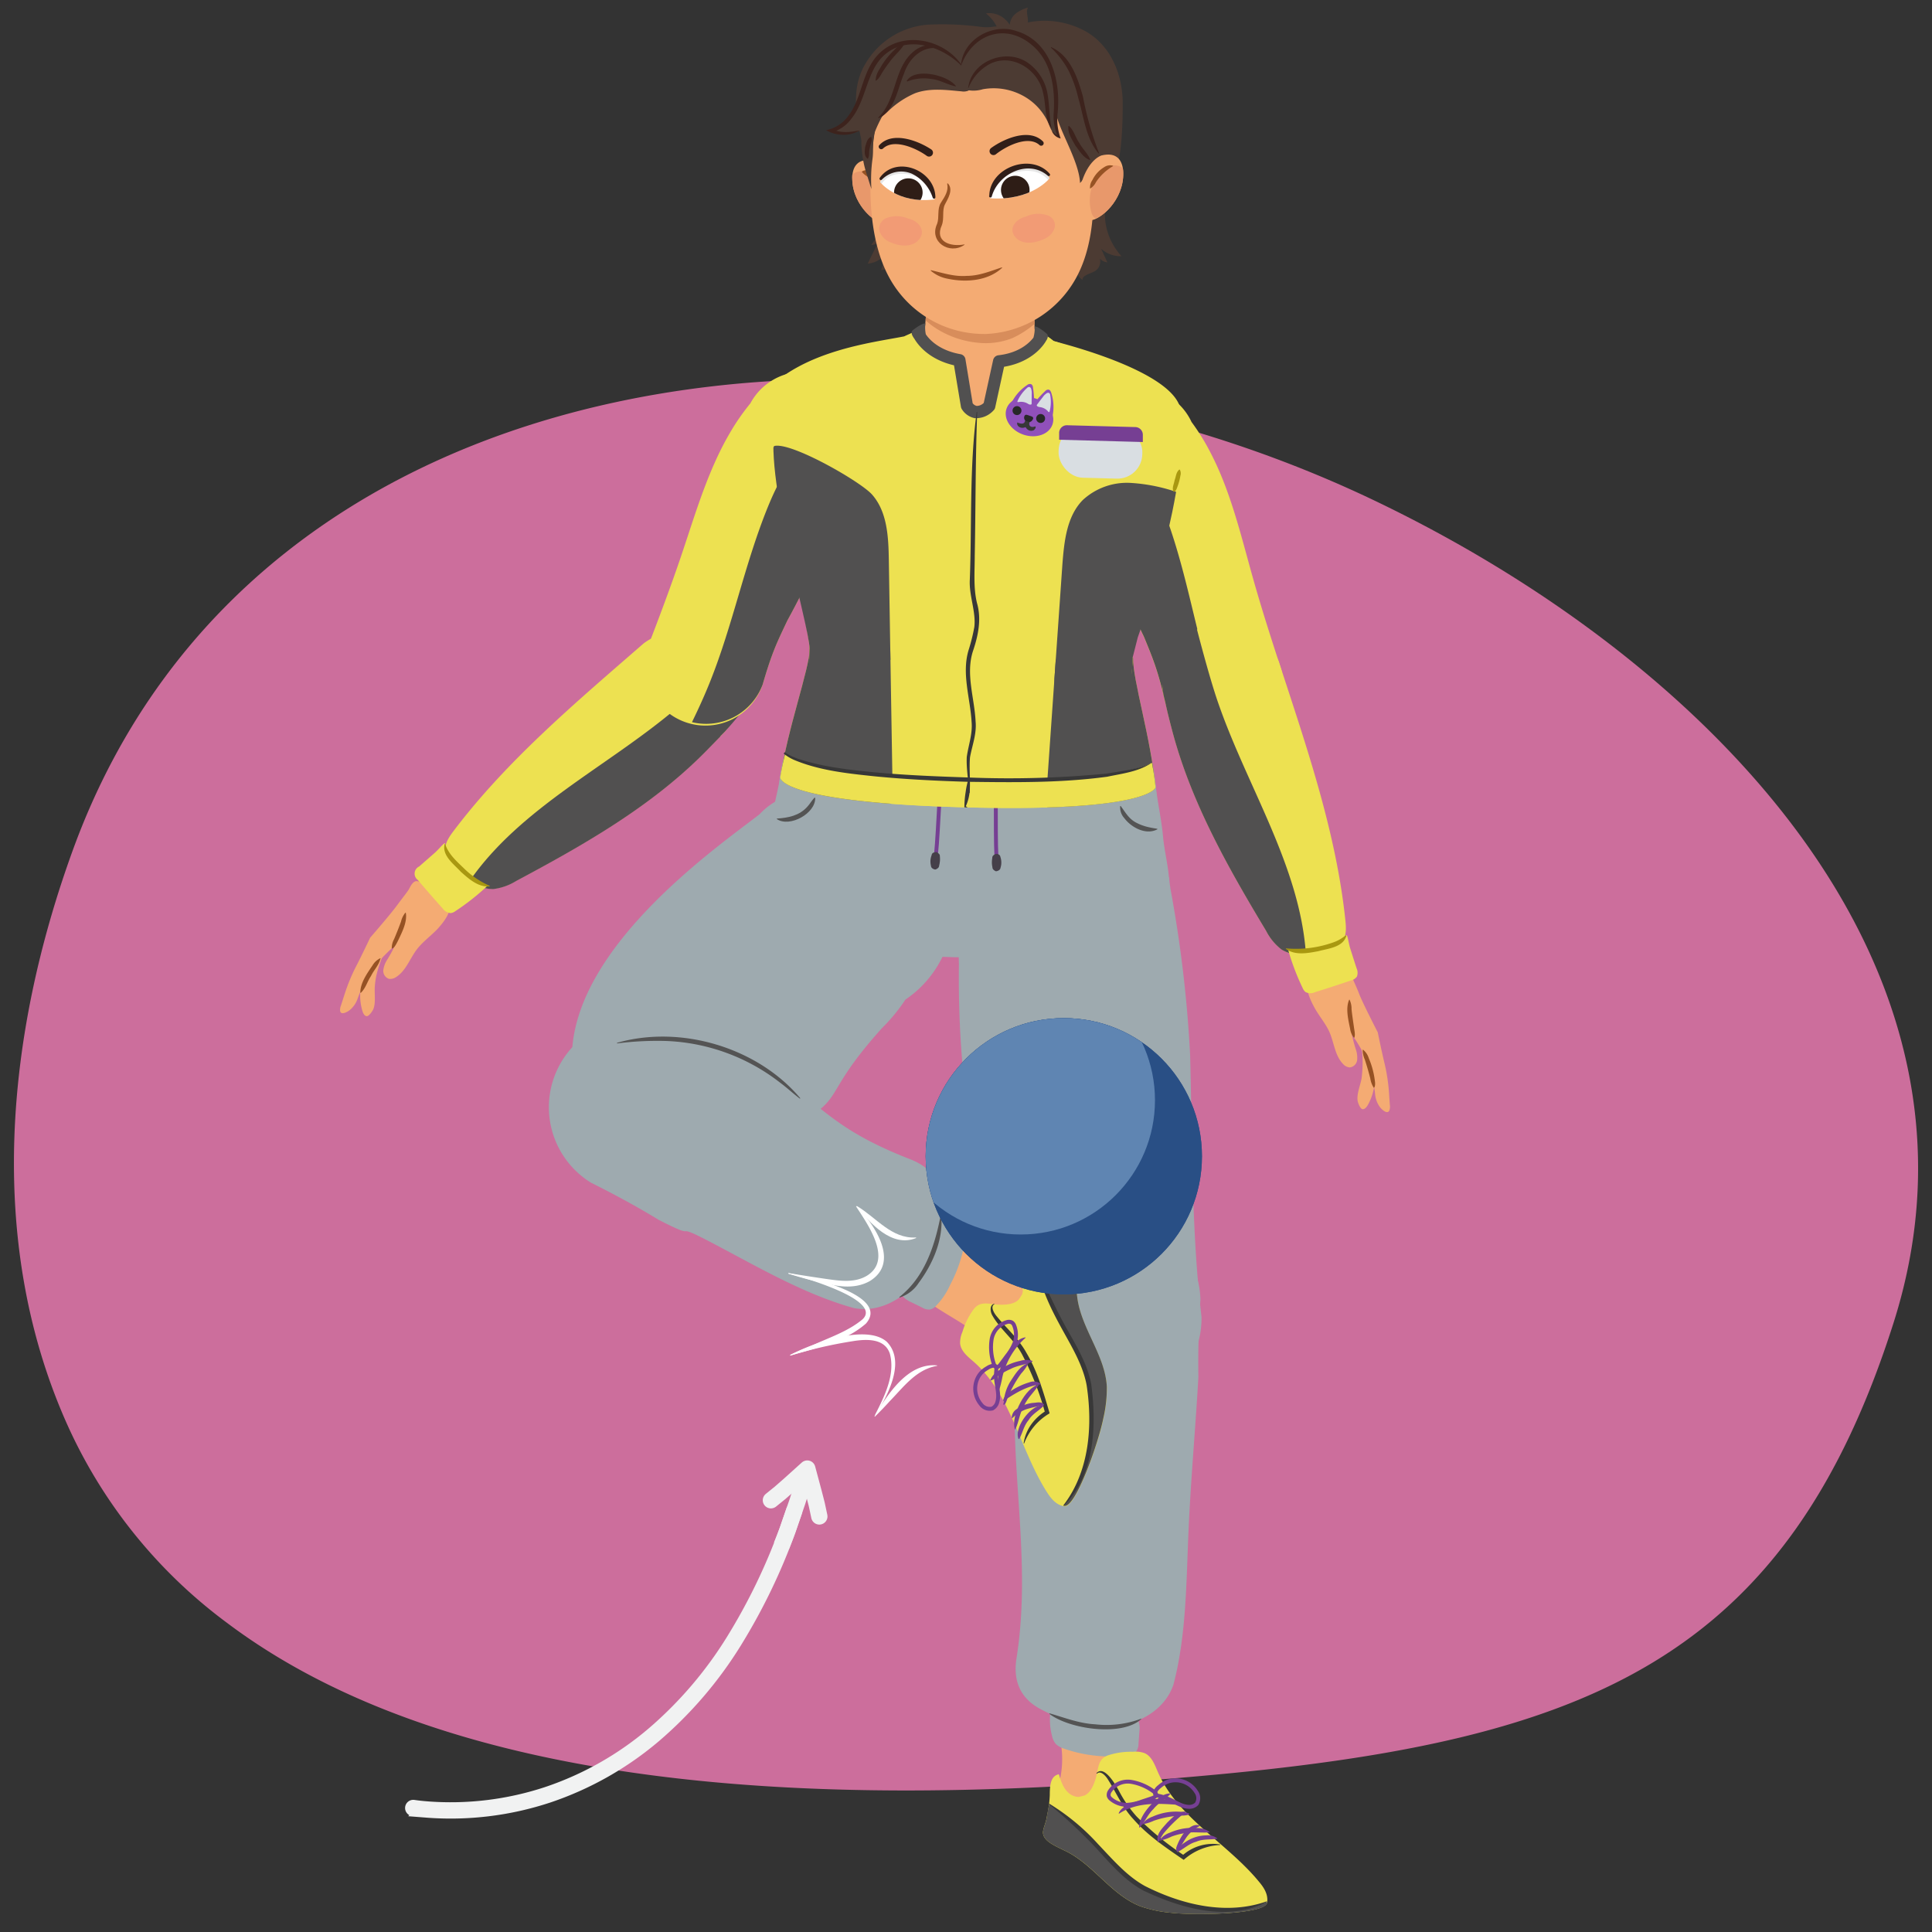 <svg xmlns="http://www.w3.org/2000/svg" xmlns:xlink="http://www.w3.org/1999/xlink" width="380" height="380" viewBox="0 0 380 380"><rect x="0" y="0" width="380" height="380" fill="#333333" stroke="none"/><defs><clipPath id="a"><path d="M222.77,129.36a31.76,31.76,0,0,0-63.5-1.7h0c-.09,4-4.39,15.72-5.77,25.26,0,0-.51,4.89,36.06,5.87s37.71-3.9,37.71-3.9c-.87-9.6-4.49-21.18-4.41-25.52Z" fill="none"/></clipPath><clipPath id="b"><path d="M231.51,79.55C229,73.34,213.34,68.72,207.23,67c-3.07-2.62-8.37-4.44-14.44-4.6s-11.45,1.37-14.65,3.82c-6.2,1.35-21.94,10-25.1,15.91-4,7.44,6.24,41.19,6.19,45.43v.05h0c-.13,5.06-.48,14.27,1.52,18.58,5.74,8.71,14-13.7,14-13.7.24-9,7.12-4.4,16.14-4.15s16.71-8.46,16.47.56v0l.06,7.71s5.75,17.58,11.75,11c2.43-4.34,3.47-13,3.61-18.3h0s1-3.9,1-3.92C225.49,120.66,235.5,89.22,231.51,79.55Z" fill="none"/></clipPath><clipPath id="c"><path d="M194.76,39a6.19,6.19,0,0,1,5-6.17c5.26-1.18,6.68,2.24,6.68,2.24S202.94,39.55,194.76,39Z" fill="none"/></clipPath><clipPath id="d"><path d="M183.82,39.22s0-5-4.81-5.93-5.91,2.53-5.91,2.53S176.49,40.16,183.82,39.22Z" fill="none"/></clipPath><clipPath id="e"><circle cx="209.24" cy="227.42" r="27.17" fill="#294f85"/></clipPath></defs><path d="M44.71,319.24C94.13,356.39,177.34,354.78,239,349.06c73.23-6.8,112.38-22.76,133.42-88.82C394.89,189.68,335.54,129.53,270,98.29,178.11,54.52,50.47,67.86,14.35,167.14c-13.23,36.37-16.95,76.76-1.59,112A99.07,99.07,0,0,0,44.71,319.24Z" fill="#cc6e9c"/><path d="M67.05,197.8a2.16,2.16,0,0,0-.15,1.06c.16.84,1.37.26,2-.28a5.05,5.05,0,0,0,1.44-2.16,23.14,23.14,0,0,1,5.78-9c2-2,4.24-3.54,6.09-5.63a7.87,7.87,0,0,0,2.34-5.25,3.68,3.68,0,0,0-1.06-2.44c-.46-.46-1.37-1.06-2-.66s-.9,1.29-1.28,1.8c-.73,1-1.46,1.93-2.18,2.91-1.38,1.87-5.23,6.29-5.23,6.29s-1.72,3.64-2.87,5.84a35.88,35.88,0,0,0-2.1,5.11C67.56,196.21,67.31,197,67.05,197.8Z" fill="#f4ab73"/><path d="M82,186.72c-1.39,1.82-2.15,4.22-4.07,5.44a2,2,0,0,1-1.46.36,1.65,1.65,0,0,1-1.07-1.76,5,5,0,0,1,.8-2.06,32.67,32.67,0,0,0,2.63-5.34,40,40,0,0,1,1.83-5.16c1.4-2.68,4.7-4.57,7.15-1.92,1.86,2-.21,4.71-1.64,6.31C84.87,184,83.2,185.16,82,186.72Z" fill="#f4ab73"/><path d="M79.82,179.56c.31,1.82-.79,3.89-1.55,5.49-.22.41-.7,1.48-1.22,1.54a3.76,3.76,0,0,1,.47-1.89c.42-1,1-2.43,1.36-3.45a4.25,4.25,0,0,1,.83-1.71.07.07,0,0,1,.11,0Z" fill="#965224"/><path d="M71.29,198.87c.14.45.38.93.8,1s1-.78,1.25-1.2c.63-1.16.28-3.28.38-4.61.19-2.65.88-4.14,1.73-6.66.19-.56.29-1.38-.21-1.53-.75-.21-1.76,1.09-2.19,1.66a5.33,5.33,0,0,0-1,1.83,28.53,28.53,0,0,0-1.2,6A10.39,10.39,0,0,0,71.29,198.87Z" fill="#f4ab73"/><path d="M74.82,188.56c-.32,1.34-1.28,2.21-1.85,3.41-.75,1.1-1,2.34-2,3.31,0,0-.1,0-.1-.05,0-1.94,1.37-3.82,2.42-5.38a3.52,3.52,0,0,1,1.47-1.36.06.06,0,0,1,.09.07Z" fill="#965224"/><path d="M141.64,144.84l.13-.12.84-.85a11.86,11.86,0,0,0-16-17.33c-13.32,11.6-26.91,23-37.47,37-.88,1.18-1.79,2.56-1.53,4a5.6,5.6,0,0,0,1.6,2.59c2.12,2.31,4.66,4.81,7.79,4.69a11,11,0,0,0,4.52-1.59c12.8-6.83,25.6-14.08,36-24.2,1.42-1.38,2.79-2.82,4.18-4.24Z" fill="#ede151"/><path d="M141.64,144.84l.13-.12.84-.85c3.61-4.05,9-10.22,6-14.69-3.46,3.5-12,7.11-15.73,10.28-13.49,11.38-30.46,19.38-40.47,33.75A7.25,7.25,0,0,0,97,174.87a11,11,0,0,0,4.52-1.59c12.8-6.83,25.6-14.08,36-24.2,1.42-1.38,2.79-2.82,4.18-4.24Z" fill="#515050"/><path d="M82.44,170.43a1.55,1.55,0,0,0-.25,2.66c1.59,1.87,3.21,3.73,4.85,5.56a2.15,2.15,0,0,0,1.61.95,2.12,2.12,0,0,0,.95-.41,46.9,46.9,0,0,0,6.27-4.95,17.63,17.63,0,0,1-5.21-3.44c-1.5-1.57-3.23-3.74-3.11-4.71.09-.81-1,.74-2.08,1.69Z" fill="#ede151"/><path d="M87.55,166c.67,2,2.2,3.35,3.7,4.79a16.66,16.66,0,0,0,5.07,3.44l0,.11c-2.26.22-4.13-1.5-5.69-2.88-1.34-1.48-3.75-3.17-3.17-5.46Z" fill="#a99810"/><path d="M158.28,73.11a11.82,11.82,0,0,0-10.69,6.22A45.31,45.31,0,0,0,144.25,84a58.16,58.16,0,0,0-3.44,6.48c-2.8,6.14-4.72,12.63-6.88,19-2,5.89-4.19,11.72-6.43,17.54A11.87,11.87,0,0,0,150,134.65h0c.65-2.22,1.33-4.43,2.17-6.59s1.75-4,2.69-6a176.57,176.57,0,0,0,8.07-16.75q2.13-5.11,4-10.37c.32-.93.78-2.3,1.19-3.78a11.79,11.79,0,0,0-9.77-18Z" fill="#ede151"/><path d="M169.82,84.57c-4-.78-8.28.79-11.36,3.49-3.54,3.11-5.73,7.46-7.5,11.82-4.5,11.12-6.82,23-11.28,34.16-1.08,2.71-2.3,5.39-3.58,8A11.86,11.86,0,0,0,150,134.65h0c.65-2.22,1.33-4.43,2.17-6.59s1.75-4,2.69-6a176.57,176.57,0,0,0,8.07-16.75q2.13-5.11,4-10.37c.32-.93.78-2.3,1.19-3.78a11.71,11.71,0,0,0,1.77-5.92Z" fill="#515050"/><path d="M177.84,66.16a20.21,20.21,0,0,1,1.87-.79c5.46,3.46,9.14,6.22,9.19,20.71,0,12,1.2,22.35-2.33,21.61-18.77-10.93-44.07-16.26-36.68-30C157.51,68.93,171.62,67.4,177.84,66.16Z" fill="#ede151"/><path d="M207.22,67.09a12.13,12.13,0,0,0-1.43-1c-5.64,3.16-9.45,5.72-10.28,20.19-.68,12-2.4,22.25,1.16,21.7,19.33-9.91,41.71-14.71,35.06-28.8C228.64,73.2,213.37,68.66,207.22,67.09Z" fill="#ede151"/><path d="M222.47,176a34.9,34.9,0,0,0,5-17.19c.54-19.88-15.69-36.45-36.23-37s-37.63,15.12-38.16,35a35,35,0,0,0,4.11,17.43Z" fill="#9eaaaf"/><path d="M228.76,164.59c-.28-3.07-.92-6-1.33-9.07s-.88-5.48-1.44-8.15a33.88,33.88,0,0,0-7.38-2.83,63.81,63.81,0,0,0-28,.5,63.88,63.88,0,0,0-27.88-2,33.56,33.56,0,0,0-7.52,2.43c-.7,2.64-1.33,5.12-1.88,8.06s-1.37,5.94-1.82,9c-.73,5-3,10.6-.83,15.11s8.51,7.08,13.2,8.55,9.69,1.63,14.61,1.79l9.47.3.93,0h.56l.56,0H191l9.47.21c4.92.1,9.91.2,14.68-1s11.26-4.28,13.66-8.58S229.23,169.6,228.76,164.59Z" fill="#9eaaaf"/><path d="M236.32,259c-2-17.08-1.78-34.32-2.24-51.54a247.65,247.65,0,0,0-3.9-32.81v0c0-.13,0-.26-.05-.39-.08-.58-.14-1.15-.19-1.71h-.15a21.08,21.08,0,1,0-40.86,10.4,35.7,35.7,0,0,0-.32,6.65c-.29,21.33,2.64,43,10.5,63.13a46,46,0,0,1,3,11.37A17.44,17.44,0,0,0,236.32,259Z" fill="#9eaaaf"/><path d="M208.44,350.18c-.47,2-1.3,4.14-.69,6.14a5.78,5.78,0,0,0,3.16,3.4,12.26,12.26,0,0,0,4.65,1,12,12,0,0,0,4.92-.62,5.75,5.75,0,0,0,3.45-3.39c.33-1.05-1.05-2.6-1.13-3.69-.29-3.85,0-6.27-.53-10.72-.45-3.83-6.67-5.83-10.5-5.31-1.62.22-3.73,1.35-3.63,3.23a27.36,27.36,0,0,0,.52,2.7,18,18,0,0,1,.25,3.43A18.43,18.43,0,0,1,208.44,350.18Z" fill="#f4ab73"/><path d="M206.92,341.43a3.66,3.66,0,0,0,.72,1.56,3.79,3.79,0,0,0,1.48.89,27.39,27.39,0,0,0,8.14,1.57,14.24,14.24,0,0,0,5.13-.35,2.17,2.17,0,0,0,1.12-.66,2.62,2.62,0,0,0,.42-1.49l.18-2.44a4.68,4.68,0,0,0-.09-1.71,3.94,3.94,0,0,0-.89-1.39c-3.17-3.46-8.16-4.59-12.85-4.77a3.65,3.65,0,0,0-1.61.2c-1.1.5-1.81,2.21-2,3.34A12.58,12.58,0,0,0,206.92,341.43Z" fill="#9eaaaf"/><path d="M233.77,301.05c.45-10.21,1.38-20.27,1.94-30.22-.09-5.1.07-10.18.4-15.24a17.44,17.44,0,0,0-34.77-1.4,35.12,35.12,0,0,1-1.07,10.57c-2.64,21.3,3,40.38-.35,61.5-.72,4.69,1.07,7.81,4.38,9.7a29.61,29.61,0,0,0,10.9,3.57c6.17.86,13.5-2,15.6-8.18C233.35,321.64,233.32,311.27,233.77,301.05Z" fill="#9eaaaf"/><path d="M224.51,338.09c-3.84,3.56-14.23,2-18.12-1l.05-.1c3,.87,5.84,2,9,2.16a19.31,19.31,0,0,0,9-1.1l.06.09Z" fill="#545454"/><path d="M183.26,191.67A21.07,21.07,0,0,0,179,162.16c-8.7-6.51-22.37-9.81-29.61-2-8,6.21-36.21,25.69-36.89,47.11-6.33,6.53-1.15,13.89,5,20.75a17.45,17.45,0,0,0,22.11,3.15,46.06,46.06,0,0,1,9.9-6.35c19.44-9.48,9.7-6.71,23.95-22.59a34.64,34.64,0,0,0,4.63-5.63A21,21,0,0,0,183.26,191.67Z" fill="#9eaaaf"/><path d="M195.76,145.2c.19,3.09,0,19.72.21,22.8" fill="none" stroke="#763f93" stroke-linecap="round" stroke-linejoin="round" stroke-width="0.77"/><path d="M196,167.92c.8.18.71.51.82.8a3.43,3.43,0,0,1,.13.9,3.12,3.12,0,0,1-.12.91c-.08.29-.05.61-.78.82l-.23,0c-.67-.36-.59-.6-.64-.88a4.36,4.36,0,0,1-.09-.8,5.59,5.59,0,0,1,.06-.8c.06-.27-.09-.51.63-.89l.22,0Z" fill="#453f49"/><path d="M185.56,144.93c-.36,3.07-1.07,19.69-1.43,22.75" fill="none" stroke="#763f93" stroke-linecap="round" stroke-linejoin="round" stroke-width="0.77"/><path d="M184.29,167.64c.7.42.54.65.58.93a4.3,4.3,0,0,1,0,.8,5.42,5.42,0,0,1-.13.79c-.06.27,0,.52-.69.85h-.23c-.72-.25-.68-.56-.74-.86a3.5,3.5,0,0,1-.07-.91,3.42,3.42,0,0,1,.18-.9c.12-.28,0-.61.86-.75l.22,0Z" fill="#453f49"/><path d="M220.41,158.51c.94,1.25,1.57,2.49,3,3.26s2.69,1,4.22,1.24l0,.11c-2.26,1.2-5.16-.38-6.54-2.26a3.09,3.09,0,0,1-.76-2.32l.11,0Z" fill="#545454"/><path d="M160.34,156.93c.1,3.06-5,5.87-7.54,4.18l0-.11c2.26-.14,4.44-.58,6-2.34.51-.54.81-1.16,1.4-1.77l.11,0Z" fill="#545454"/><path d="M273.37,217.36a2.13,2.13,0,0,1-.11,1.07c-.36.78-1.4-.08-1.9-.75a5,5,0,0,1-.89-2.45A23,23,0,0,0,267,205.14c-1.45-2.37-3.27-4.45-4.57-6.92a7.94,7.94,0,0,1-1-5.66,3.66,3.66,0,0,1,1.62-2.11c.55-.34,1.58-.71,2.13-.16s.56,1.46.81,2.05c.48,1.11,1,2.23,1.42,3.35.89,2.15,3.58,7.36,3.58,7.36s.8,3.94,1.39,6.35a36.49,36.49,0,0,1,.82,5.47C273.25,215.69,273.31,216.52,273.37,217.36Z" fill="#f4ab73"/><path d="M261.49,203c.91,2.09,1.07,4.6,2.65,6.25a2,2,0,0,0,1.33.7,1.65,1.65,0,0,0,1.46-1.45,4.9,4.9,0,0,0-.29-2.2,33.21,33.21,0,0,1-1.27-5.82,41.08,41.08,0,0,0-.54-5.44c-.72-2.94-3.48-5.56-6.5-3.57-2.28,1.51-.92,4.62.1,6.51C259.35,199.75,260.7,201.23,261.49,203Z" fill="#f4ab73"/><path d="M265.43,196.61a4.06,4.06,0,0,1,.4,1.86c.1,1.07.34,2.6.49,3.68.05.45.34,1.59,0,2a3.64,3.64,0,0,1-.77-1.8c-.35-1.75-.93-4-.19-5.7,0-.05.09-.05.11,0Z" fill="#965224"/><path d="M269,217.4c-.24.39-.58.8-1,.76s-.81-1-.93-1.46c-.34-1.28.5-3.25.73-4.57a23.69,23.69,0,0,0-.09-6.88c-.05-.59.05-1.41.57-1.43.78,0,1.44,1.48,1.72,2.13a5.3,5.3,0,0,1,.49,2,28.36,28.36,0,0,1-.27,6.11A10.46,10.46,0,0,1,269,217.4Z" fill="#f4ab73"/><path d="M268.13,206.49a3.45,3.45,0,0,1,1.1,1.67,15.83,15.83,0,0,1,1.1,3.81c.07.5.32,1.65-.11,2a4.56,4.56,0,0,1-.7-1.87c-.32-1.24-.68-2.47-1.07-3.68a4.67,4.67,0,0,1-.42-1.93.06.06,0,0,1,.1,0Z" fill="#965224"/><path d="M224,76.19A11.8,11.8,0,0,1,234.36,83a43.69,43.69,0,0,1,3.1,4.84,58.25,58.25,0,0,1,3.11,6.65c2.49,6.27,4.07,12.86,5.91,19.35,1.69,6,3.6,11.92,5.53,17.85a11.86,11.86,0,0,1-22.82,6.43h0c-.54-2.25-1.1-4.5-1.83-6.7s-1.54-4.13-2.38-6.17a174.86,174.86,0,0,1-7.22-17.13q-1.87-5.22-3.42-10.55c-.27-1-.66-2.34-1-3.84A11.81,11.81,0,0,1,224,76.19Z" fill="#ede151"/><path d="M211.9,87.05c4-.58,8.22,1.22,11.16,4.07,3.38,3.28,5.35,7.73,6.89,12.18,3.94,11.33,5.66,23.33,9.55,34.68.94,2.77,2,5.5,3.17,8.22a11.86,11.86,0,0,1-13.48-8.13h0c-.54-2.25-1.1-4.5-1.83-6.7s-1.54-4.13-2.38-6.17a174.86,174.86,0,0,1-7.22-17.13q-1.87-5.22-3.42-10.55c-.27-1-.66-2.34-1-3.84a11.74,11.74,0,0,1-1.46-6Q211.87,87.37,211.9,87.05Z" fill="#515050"/><path d="M229.19,138.07s0-.11-.05-.16c-.09-.39-.19-.78-.28-1.17a11.86,11.86,0,0,1,22.66-6.62c5.47,16.8,11.29,33.52,13.11,51,.15,1.46.22,3.11-.75,4.22a5.56,5.56,0,0,1-2.71,1.4c-3,.89-6.46,1.73-9.08,0a10.78,10.78,0,0,1-3.06-3.69c-7.48-12.43-14.73-25.23-18.44-39.25-.51-1.92-1-3.85-1.41-5.78Z" fill="#ede151"/><path d="M229.19,138.07s0-.11-.05-.16c-.09-.39-.19-.78-.28-1.17-1-5.33.64-14.71,5.55-17,1.16,4.78,3.49,13.57,5.09,18.22,5.72,16.69,16.17,32.28,17.36,49.75a7.21,7.21,0,0,1-4.77-.93,10.78,10.78,0,0,1-3.06-3.69c-7.48-12.43-14.73-25.23-18.44-39.25-.51-1.92-1-3.85-1.41-5.78Z" fill="#515050"/><path d="M266.82,190.45a2.09,2.09,0,0,1,.06,1.64,2.06,2.06,0,0,1-1.21.77q-3.5,1.19-7,2.28a2.16,2.16,0,0,1-1.86,0,2.05,2.05,0,0,1-.61-.84,46.45,46.45,0,0,1-2.83-7.47,17.5,17.5,0,0,0,6.23-.28c2.1-.57,4.69-1.54,5.09-2.44.34-.74.47,1.15.91,2.53S266.41,189.18,266.82,190.45Z" fill="#ede151"/><path d="M264.81,184.09c-.69,2.26-3.61,2.47-5.52,3-2.05.38-4.54.89-6.37-.46l0-.1a21.82,21.82,0,0,0,9.14-1.11,7.89,7.89,0,0,0,2.61-1.44l.1.06Z" fill="#a99810"/><path d="M222.77,129.36a31.76,31.76,0,0,0-63.5-1.7h0c-.09,4-4.39,15.72-5.77,25.26,0,0-.51,4.89,36.06,5.87s37.71-3.9,37.71-3.9c-.87-9.6-4.49-21.18-4.41-25.52Z" fill="#ede151"/><g clip-path="url(#a)"><path d="M175.53,153.31q-.36-21.6-.71-43.19c-.07-4.52-.3-9.45-3.29-12.84a12.81,12.81,0,0,0-9.18-3.88A34.41,34.41,0,0,0,152.26,95L148,96.55c-3.8,5.21-3.84,8.53-3.19,15s2.49,12.65,3.31,19.05c1.24,9.61.14,19.48,2.17,28.94a8.42,8.42,0,0,0,1.76,4.06c1.48,1.57,3.83,1.89,6,1.93a38.46,38.46,0,0,0,11.1-1.39,9.84,9.84,0,0,0,4-1.93C175.46,160,175.58,156.47,175.53,153.31Z" fill="#515050"/><path d="M236.35,99.11l-4-2a34.12,34.12,0,0,0-10-2.13,12.81,12.81,0,0,0-9.39,3.38c-3.16,3.23-3.65,8.14-4,12.65l-3,43.08c-.22,3.16-.29,6.73,1.93,9a9.73,9.73,0,0,0,3.93,2.14,38.26,38.26,0,0,0,11,2c2.15.07,4.52-.12,6.08-1.61a8.26,8.26,0,0,0,2-4c2.54-9.35,2-19.26,3.72-28.79,1.16-6.34,3.34-12.47,4.33-18.85S239.87,104.52,236.35,99.11Z" fill="#515050"/></g><path d="M189.57,158.78c36.56,1,37.71-3.89,37.71-3.89a45.91,45.91,0,0,0-.73-4.89c-2.22,1.34-10,3.78-36.83,3.06-25.94-.69-33.22-3.36-35.26-4.85a47.16,47.16,0,0,0-1,4.7S153,157.8,189.57,158.78Z" fill="#ede151"/><path d="M190.26,158.8a5.61,5.61,0,0,1-.58,0,19.27,19.27,0,0,1,.25-3,16.39,16.39,0,0,1,.61-2.77,8.84,8.84,0,0,1-.62,5.64l-.09-.15a4.5,4.5,0,0,1,.43.23Z" fill="#383838"/><path d="M226.58,149.94l0,.05,0,0c-2.59,1.8-5.78,2.14-8.79,2.78-9.11,1.24-18.32,1.12-27.48,1-6.11-.19-12.21-.48-18.3-1.08-5.3-.56-10.77-1.12-15.74-3.19a8.53,8.53,0,0,1-2.14-1.29l.1-.13,0,0,.11-.13.12.09a9.73,9.73,0,0,0,2,1l0,.11a8.65,8.65,0,0,1-2.12-.88l.23,0,0,.06,0-.23a9.84,9.84,0,0,0,2,1c5,1.73,10.35,2.31,15.62,2.82,6.06.56,12.15.8,18.24,1a198.29,198.29,0,0,0,27.36-.78c2.88-.52,6.59-.87,8.82-2.18Z" fill="#383838"/><path d="M231.07,84c-2.84-6.09-17.73-15.25-23.84-16.93-3.07-2.62-8.37-4.44-14.44-4.6s-11.45,1.37-14.65,3.82c-6.2,1.35-22.55,11.82-25.16,18-2.69,6.34,6.3,39.1,6.25,43.34v.05h0a31.61,31.61,0,0,0,2.93,14.18c5.74,8.72,13-13.76,13-13.76.24-9,7.27-16.14,16.28-15.9A16.34,16.34,0,0,1,207.35,129v0l.16,0s5.26,21.62,11.26,15a31.6,31.6,0,0,0,4-14.61h0v-.06C222.94,125.07,234.64,91.61,231.07,84Z" fill="#ede151"/><g clip-path="url(#b)"><path d="M175.53,153.31q-.36-21.6-.71-43.19c-.07-4.52-.3-9.45-3.29-12.84-2.25-2.56-16-10.44-19.27-9.55L148,96.55c-3.8,5.21-3.84,8.53-3.19,15s2.49,12.65,3.31,19.05c1.24,9.61.14,19.48,2.17,28.94a8.42,8.42,0,0,0,1.76,4.06c1.48,1.57,3.83,1.89,6,1.93a38.46,38.46,0,0,0,11.1-1.39,9.84,9.84,0,0,0,4-1.93C175.46,160,175.58,156.47,175.53,153.31Z" fill="#515050"/><path d="M236.35,99.11l-4-2a34.12,34.12,0,0,0-10-2.13,12.81,12.81,0,0,0-9.39,3.38c-3.16,3.23-3.65,8.14-4,12.65l-3,43.08c-.22,3.16-.29,6.73,1.93,9a9.73,9.73,0,0,0,3.93,2.14,38.26,38.26,0,0,0,11,2c2.15.07,4.52-.12,6.08-1.61a8.26,8.26,0,0,0,2-4c2.54-9.35,2-19.26,3.72-28.79,1.16-6.34,3.34-12.47,4.33-18.85S239.87,104.52,236.35,99.11Z" fill="#515050"/><rect x="208.22" y="83.86" width="16.47" height="10.18" rx="4.89" transform="translate(2.46 -5.77) rotate(1.54)" fill="#d9dee2"/><path d="M223.32,84l-13.45-.36a1.52,1.52,0,0,0-1.55,1.47l0,1.38,16.46.45,0-1.39A1.51,1.51,0,0,0,223.32,84Z" fill="#763f93"/><ellipse cx="202.5" cy="81.94" rx="3.75" ry="4.78" transform="translate(59 246.65) rotate(-70.97)" fill="#9050ba"/><path d="M205.6,76.9a.78.78,0,0,1,.63-.27c.3.05.45.37.54.64a9,9,0,0,1-.62,7,1.94,1.94,0,0,1-.82.88,1.73,1.73,0,0,1-1.08.06A2.9,2.9,0,0,1,202.46,84a3.62,3.62,0,0,1-.45-2.15c.05-1.18.9-1.93,1.61-2.79A18,18,0,0,1,205.6,76.9Z" fill="#9050ba"/><path d="M203.17,76.18a.8.8,0,0,0-.33-.61.83.83,0,0,0-.82.17,9,9,0,0,0-3.86,5.85,1.89,1.89,0,0,0,.09,1.2,1.78,1.78,0,0,0,.81.72,2.92,2.92,0,0,0,2.17.15,3.6,3.6,0,0,0,1.69-1.41c.69-1,.5-2.07.47-3.19A18.62,18.62,0,0,0,203.17,76.18Z" fill="#9050ba"/><circle cx="204.68" cy="82.31" r="0.88" fill="#282828"/><path d="M203.18,82.44c.15-.46-.24-.52-.7-.68s-.81-.35-1,.11a.88.88,0,1,0,1.67.57Z" fill="#282828"/><circle cx="200.03" cy="80.76" r="0.88" fill="#282828"/><path d="M205.14,78.06a2.6,2.6,0,0,1,.73-.71.52.52,0,0,1,.45-.07.54.54,0,0,1,.25.44,7.64,7.64,0,0,1-.13,3.23.14.14,0,0,1-.05.08c-.08.07-.2,0-.27-.13a2.5,2.5,0,0,0-1.61-.83,1.68,1.68,0,0,1-.4-.11c-.15-.08-.25-.23-.15-.36s.26-.33.38-.5C204.6,78.75,204.87,78.41,205.14,78.06Z" fill="#d9dee2"/><path d="M202.93,77.44a2.73,2.73,0,0,0-.13-1,.49.49,0,0,0-.31-.32.54.54,0,0,0-.47.18,7.51,7.51,0,0,0-1.9,2.61.12.12,0,0,0,0,.1c0,.1.18.09.29.06a2.52,2.52,0,0,1,1.78.35,1.14,1.14,0,0,0,.38.16c.17,0,.34,0,.34-.19s0-.41,0-.62C202.92,78.31,202.92,77.88,202.93,77.44Z" fill="#d9dee2"/><path d="M200.17,83.13c.57.22,1.27.39,1.44-.31l.89.28c-.27.73.44,1.07,1.08.76.34.1-.09.76-.39.81-1.09.37-2-1-1.55-1.93l.88.28a1.46,1.46,0,0,1-1.29,1.12c-.57.07-1.27-.32-1.16-1l.1-.05Z" fill="#383838"/></g><path d="M188.56,71l1.69,9.07a20.46,20.46,0,0,0,2.07.08,19.7,19.7,0,0,0,2.43,0L197,71.11,203.54,68c0-.53,0-1.07,0-1.61-.05-2-.05-4-.27-6a4.92,4.92,0,0,0-1.75-3.66c-1.74-1.24-4.26-1.09-6.3-1.14-.74,0-1.5,0-2.25,0s-1.51-.1-2.26-.13c-2-.06-4.54-.35-6.35.8a4.92,4.92,0,0,0-1.94,3.56c-.33,1.95-.43,4-.59,5.92,0,.39-.05.77-.06,1.15Z" fill="#f4ab73"/><path d="M182.06,63a14.39,14.39,0,0,0,2.09,1.61,18.46,18.46,0,0,0,8,2.78,14.26,14.26,0,0,0,7-.9,18.88,18.88,0,0,0,4.35-2.8c0-1.07-.09-2.15-.21-3.21a4.92,4.92,0,0,0-1.75-3.66c-1.74-1.24-4.26-1.09-6.3-1.14-.74,0-1.5,0-2.25,0s-1.51-.1-2.26-.13c-2-.06-4.54-.35-6.35.8a4.92,4.92,0,0,0-1.94,3.56C182.26,60.93,182.15,62,182.06,63Z" fill="#d88d5b"/><path d="M205.92,65.69c-.14-.13-1.66-1.49-2.43-1.5a6.22,6.22,0,0,1-.23,2.23c-.78,1-2.79,3-6.92,3.46a1.2,1.2,0,0,0-1,.93l-1.85,8.44a2,2,0,0,1-1.38.59,1.34,1.34,0,0,1-.8-.53l-1.42-8.65a1.19,1.19,0,0,0-1-1c-4.2-.75-6.11-2.9-6.79-3.9h0a6.26,6.26,0,0,1-.08-2.16c-.78,0-2.37,1.25-2.52,1.38-.31.25-.2.75,0,1.11a3.67,3.67,0,0,0,.34.53c.64,1.1,2.78,4.07,7.8,5.23L189,80a1.28,1.28,0,0,0,.13.39,3.88,3.88,0,0,0,2.6,1.86l.42,0a4.63,4.63,0,0,0,3.24-1.5,1.11,1.11,0,0,0,.35-.61l1.75-8c5.95-1,8.08-4.76,8.29-5.16a.91.91,0,0,0,.11-.16C206.08,66.46,206.22,66,205.92,65.69Z" fill="#515050"/><path d="M205.16,360.18c.12-.89.59-1.65.8-3.16a21.49,21.49,0,0,0,.52-4c0-2,.19-3.7,1.78-4.05,0,0,.29.94.32,1,.48,1.41,1.26,2.87,2.78,3.34a3.35,3.35,0,0,0,.77.13,12.1,12.1,0,0,0,1.22-.31c1.45-.66,2.15-3,2.45-4.53s.53-2.73,2.08-3.33a14.62,14.62,0,0,1,4.93-.72,5.19,5.19,0,0,1,2.29.26c1.42.61,2,2.25,2.61,3.66,3.9,9.07,13.64,14,19.9,21.62,1,1.18,1.88,2.54,1.61,4.14-.38,2.3-14.19,2.52-18.76,2a25,25,0,0,1-6.12-1.27c-5.83-2.24-9.35-8.39-15-11C207.62,363.09,204.91,362.05,205.16,360.18Z" fill="#ede151"/><path d="M205.16,360.18c.12-.89.59-1.65.8-3.16.15-1.08.3-1.39.4-2.23A13,13,0,0,1,208,356a21.8,21.8,0,0,0,2.12,1.6,29.34,29.34,0,0,1,4.43,4.05c1.34,1.53,2.62,3.11,4,4.58l.52.54a30.94,30.94,0,0,0,23.5,8.93,16.53,16.53,0,0,0,4.47-.8c.74-.25,1.47-.58,2.21-.81,0,.05,0,.1,0,.15-.38,2.3-14.19,2.52-18.76,2a25,25,0,0,1-6.12-1.27c-5.83-2.24-9.35-8.39-15-11C207.62,363.09,204.91,362.05,205.16,360.18Z" fill="#515050"/><path d="M215.62,348.8c1.54-1.81,3.84,2.31,4.48,3.47a24.24,24.24,0,0,0,3.45,5A57.45,57.45,0,0,0,233,365l-.49,0a9,9,0,0,1,7.47-2.22v.11a11.55,11.55,0,0,0-7.16,2.92l-.27-.18c-3.4-2.33-6.87-4.68-9.62-7.82-2.15-2.28-3.36-5.2-5-7.78-.36-.61-1.42-1.9-2.15-1.18l-.1-.06Z" fill="#383838"/><path d="M206.35,354.75a43.29,43.29,0,0,1,9.66,8c2.86,3,5.61,6.25,9.21,8.22,7.24,3.66,16,5.8,23.92,3l.05.1c-7.65,4-17.08,1.24-24.42-2.28-3.79-2.1-6.54-5.44-9.35-8.48a98.13,98.13,0,0,0-9.14-8.5l.07-.09Z" fill="#383838"/><path d="M239.38,361.65c-1.45.25-2.74,0-4.09.59-1.41.38-2.32,1.31-3.61,2a.05.05,0,0,1-.08,0,3,3,0,0,1,1.38-1.8,7.32,7.32,0,0,1,4.25-1.44,3.08,3.08,0,0,1,2.17.57.07.07,0,0,1,0,.11Z" fill="#763f93"/><path d="M227.8,362.36c-.62-1.52.91-2.84,1.76-3.86,1-.95,2.13-2.31,3.68-2.17a.06.06,0,0,1,0,.07,26.78,26.78,0,0,0-4.4,4.24,14.47,14.47,0,0,0-1,1.71.07.07,0,0,1-.12,0Z" fill="#763f93"/><path d="M224.07,359.41c-.17-2.35,3.89-6.88,6.21-6.66-1,1.19-2.42,1.81-3.4,3.05-1.14,1.09-1.64,2.47-2.71,3.65a.06.06,0,0,1-.1,0Z" fill="#763f93"/><path d="M226.84,352.31a10.24,10.24,0,0,0-4.43-1.85,4.23,4.23,0,0,0-4.15,1.9,1.27,1.27,0,0,0-.18.9,1.29,1.29,0,0,0,.48.63,4.9,4.9,0,0,0,3.11,1.1,9.8,9.8,0,0,0,2.91-.64l1.93-.64c.3-.1.75-.27.87-.61S227.1,352.48,226.84,352.31Z" fill="none" stroke="#763f93" stroke-linecap="round" stroke-linejoin="round" stroke-width="0.77"/><path d="M231,350.17a4.77,4.77,0,0,1,4.27,2.27,2.12,2.12,0,0,1,.1,2.36,2,2,0,0,1-1.57.58c-1.43-.05-2.67-1-4-1.54a9.61,9.61,0,0,0-1.64-.56c-.4-.09-1.08-.14-1-.71a2.65,2.65,0,0,1,.89-1.16,5.13,5.13,0,0,1,1.24-.82A4.52,4.52,0,0,1,231,350.17Z" fill="none" stroke="#763f93" stroke-linecap="round" stroke-linejoin="round" stroke-width="0.77"/><path d="M237.84,360.4c-1.73.15-3.31-.2-5,.19a13.36,13.36,0,0,0-2.39.63,9,9,0,0,1-2.46.83,4.24,4.24,0,0,1,2.15-1.6,10.92,10.92,0,0,1,5.2-.91,4.44,4.44,0,0,1,2.54.75.06.06,0,0,1,0,.11Z" fill="#763f93"/><path d="M236,359.14a7.36,7.36,0,0,0-2.57,2.14,25,25,0,0,0-1.76,3,.06.06,0,0,1-.11,0,1.09,1.09,0,0,1-.16-1,11.22,11.22,0,0,1,1.28-2.51c.74-.94,2-2.21,3.31-1.7a.06.06,0,0,1,0,.11Z" fill="#763f93"/><path d="M224.7,358.71a4.42,4.42,0,0,1,2-1.4,11.29,11.29,0,0,1,6.68-.8c.12.05.33.06.28.18s.08.09.06.07v0s0-.09,0-.07a.12.12,0,0,1-.09.07c-.13-.14.25-.27.25,0a.29.29,0,0,1-.24.22,7,7,0,0,1-.92.12,18.73,18.73,0,0,0-5.74,1,9.36,9.36,0,0,1-2.28.72.07.07,0,0,1-.06-.1Z" fill="#763f93"/><path d="M231.91,355c-4-.28-8.21-.61-11.78,1.71a.06.06,0,0,1-.09-.07c1.15-3,10.06-3.65,11.87-1.64Z" fill="#763f93"/><path d="M195.44,247.45c2,.61,4.23,1,5.66,2.49a5.83,5.83,0,0,1,1.34,4.45,12.2,12.2,0,0,1-1.5,4.51,12,12,0,0,1-3,3.94,5.72,5.72,0,0,1-4.66,1.26c-1.07-.23-1.71-2.21-2.62-2.83-3.18-2.19-5.4-3.17-9-5.86-3.09-2.32-1.68-8.7.7-11.74,1-1.29,3-2.55,4.62-1.51a27.36,27.36,0,0,1,2.07,1.81,18.24,18.24,0,0,0,2.83,1.95A19.3,19.3,0,0,0,195.44,247.45Z" fill="#f4ab73"/><path d="M188.65,241.73a2.9,2.9,0,0,1,1,3.13,27.39,27.39,0,0,1-2.75,7.82,14.2,14.2,0,0,1-2.89,4.26,2.2,2.2,0,0,1-1.13.63,2.54,2.54,0,0,1-1.5-.39l-2.19-1.07a4.67,4.67,0,0,1-1.43-.94,3.86,3.86,0,0,1-.76-1.48c-1.39-4.47.15-9.35,2.36-13.49a3.51,3.51,0,0,1,1-1.29c1-.7,2.81-.45,3.89-.07A12.43,12.43,0,0,1,188.65,241.73Z" fill="#9eaaaf"/><path d="M140.25,244.56c-9.05-4.76-1.79-.08-10.67-4.62-4.35-2.65-8.82-5.07-13.36-7.33a17.44,17.44,0,0,1,16.32-30.74,35.19,35.19,0,0,0,9.67,4.41c19.72,8.46,16.94,14,36.87,21.75,4.42,1.74,6.2,4.86,6.17,8.68a29.75,29.75,0,0,1-2.41,11.21c-2.37,5.76-8.57,10.63-14.93,9.35C158.24,254.58,149.3,249.32,140.25,244.56Z" fill="#9eaaaf"/><path d="M176.86,255.13c5-3.91,7-10.08,8.16-16.08h.11c.44,4.75-1.65,9.53-4.44,13.29a7,7,0,0,1-3.78,2.88l0-.1Z" fill="#545454"/><path d="M209.64,250c-.89-.17-1.75,0-3.26-.23a20.86,20.86,0,0,1-4-.75c-1.88-.67-3.57-1-4.4.44,0,0,.81.56.88.62a4.75,4.75,0,0,1,2.32,3.68,3.34,3.34,0,0,1-.12.77,9.08,9.08,0,0,1-.68,1.06c-1.07,1.17-3.47,1.13-5.05.92s-2.77-.34-3.82,1a14.54,14.54,0,0,0-2.21,4.46,5.23,5.23,0,0,0-.46,2.26c.14,1.53,1.51,2.6,2.67,3.61,7.41,6.51,9.09,17.3,14.39,25.62.82,1.29,1.84,2.57,3.44,2.81,2.31.35,6.8-12.71,7.68-17.23a26.11,26.11,0,0,0,.69-6.21c-.33-6.24-5.1-11.49-5.83-17.69C211.64,253.22,211.49,250.33,209.64,250Z" fill="#ede151"/><path d="M209.64,250c-.89-.17-1.75,0-3.26-.23-1.06-.19-1.41-.14-2.24-.3a12.93,12.93,0,0,0,.63,1.9,21.68,21.68,0,0,1,.86,2.5,29,29,0,0,0,2.48,5.47c1,1.74,2.14,3.45,3.1,5.24.12.22.24.44.35.66a30.93,30.93,0,0,1,1.22,25.11,17,17,0,0,1-2.15,4c-.47.62-1,1.21-1.45,1.84l.15,0c2.31.35,6.8-12.71,7.68-17.23a26.11,26.11,0,0,0,.69-6.21c-.33-6.24-5.1-11.49-5.83-17.69C211.64,253.22,211.49,250.33,209.64,250Z" fill="#515050"/><path d="M195.6,256.51c-.91.48,0,1.89.46,2.41,1.94,2.38,4.34,4.44,5.84,7.19,2.14,3.59,3.29,7.61,4.46,11.57l.08.31a11.55,11.55,0,0,0-5,5.91l-.11,0a8.57,8.57,0,0,1,1.47-3.69,9.75,9.75,0,0,1,2.95-2.73l-.18.46a56.34,56.34,0,0,0-4.44-11.35c-1.5-3-4.37-5-6-7.95-.36-.68-.53-2,.45-2.21l0,.11Z" fill="#383838"/><path d="M204.21,249.4a97.8,97.8,0,0,0,5.26,11.32c2,3.61,4.34,7.26,5.16,11.52,1.07,8.06.75,17.87-5.4,23.92l-.08-.08c5.12-6.63,5.8-15.65,4.57-23.67-.75-4-3-7.64-5-11.3s-4.09-7.86-4.54-11.71Z" fill="#383838"/><path d="M200.32,283c-.93-2.25,2.62-7,5-6.54-1,1.05-2.25,1.61-3,2.85-.95,1.12-1.14,2.41-1.83,3.7a.06.06,0,0,1-.11,0Z" fill="#763f93"/><path d="M204.65,272.29c-2.76.33-5,1.78-7.28,3.26a.06.06,0,0,1-.09-.06,2.84,2.84,0,0,1,1.33-1.75,13.61,13.61,0,0,1,3.88-1.86,2.24,2.24,0,0,1,2.2.31.06.06,0,0,1,0,.1Z" fill="#763f93"/><path d="M203.05,267.83c-1.45.65-2.91.7-4.3,1.44a14.4,14.4,0,0,0-2,1.07c-.56.31-1.37,1.16-2,1.19a3.82,3.82,0,0,1,1.55-1.86,10.51,10.51,0,0,1,4.35-2,3.9,3.9,0,0,1,2.39,0,.06.06,0,0,1,0,.11Z" fill="#763f93"/><path d="M195.44,268.16a10.12,10.12,0,0,1-.39-4.78,4.26,4.26,0,0,1,3.09-3.37,1.24,1.24,0,0,1,.91.12,1.28,1.28,0,0,1,.45.64,4.86,4.86,0,0,1,.08,3.3,9.36,9.36,0,0,1-1.5,2.57l-1.21,1.64c-.19.26-.49.63-.84.63S195.52,268.45,195.44,268.16Z" fill="none" stroke="#763f93" stroke-linecap="round" stroke-linejoin="round" stroke-width="0.77"/><path d="M192.11,271.46a4.79,4.79,0,0,0,.84,4.76,2.13,2.13,0,0,0,2.22.82,2,2,0,0,0,1-1.31c.4-1.38-.08-2.84-.23-4.27a9.08,9.08,0,0,1,0-1.73c0-.4.2-1.06-.39-1.13a2.68,2.68,0,0,0-1.37.49A5,5,0,0,0,193,270,4.56,4.56,0,0,0,192.11,271.46Z" fill="none" stroke="#763f93" stroke-linecap="round" stroke-linejoin="round" stroke-width="0.77"/><path d="M199.61,281.12c-.86-2.6,2.09-8.31,4.76-8.82-.9,1.48-2.2,2.53-2.92,4.12-.9,1.49-1,3.1-1.73,4.7,0,.05-.1.05-.11,0Z" fill="#763f93"/><path d="M199,278.9a2,2,0,0,1,.92-1.71,6.59,6.59,0,0,1,3.57-1.28c.6-.07,1.46-.25,1.87.39a.07.07,0,0,1-.06.1,23.53,23.53,0,0,0-3.37.76,7.37,7.37,0,0,0-2.83,1.78.06.06,0,0,1-.1,0Z" fill="#763f93"/><path d="M202.26,268.19a9.49,9.49,0,0,1-1.39,1.95,21.93,21.93,0,0,0-3,5.69c-.12.16-.16.47-.44.45s0-.41.08-.24a.11.11,0,0,1-.09.06s0,0,.06,0h0s0-.05,0-.08-.07,0-.07,0a9,9,0,0,1,1.37-4.38c.9-1.36,1.8-2.92,3.41-3.52.05,0,.1,0,.07.08Z" fill="#763f93"/><path d="M196.33,273.82c-.86-3.06,1.91-10.27,5.35-10.78a.06.06,0,0,1,0,.11,14.84,14.84,0,0,0-4.52,7.68,23.43,23.43,0,0,1-.76,3c0,.05-.09.05-.11,0Z" fill="#763f93"/><path d="M230.81,96.71c-.35-.77.12-1.53.22-2.27.3-.73.25-1.49.91-2.07h.11a1.5,1.5,0,0,1,.12,1.19,11.07,11.07,0,0,1-.59,2.19c-.07.21-.35,1.07-.77.95Z" fill="#a99810"/><path d="M171.8,31.63c-3.18-.66-4.23,1.26-4.17,3.63.12,5.43,5,9,6.78,9C178.7,44.15,176.29,33.23,171.8,31.63Z" fill="#f4ab73"/><path d="M167.63,35.26a5.16,5.16,0,0,1,0-.89,2.54,2.54,0,0,1,.78-.5,3.32,3.32,0,0,1,3,.47,6.19,6.19,0,0,1,2,2.49,8.4,8.4,0,0,1,.76,5.93,1.78,1.78,0,0,1-.72,1.12h0C171.47,43.44,167.74,39.94,167.63,35.26Z" fill="#e8986b"/><path d="M174.19,38c-.77-.17-1-.67-1.31-1.07s-.64-.79-1-1.14c-.71-.9-1.51-1-2.31-1.92a.11.11,0,0,1,0-.16,1.68,1.68,0,0,1,1.83.06,5.33,5.33,0,0,1,1.47,1,7.21,7.21,0,0,1,1,1.41,2,2,0,0,1,.41,1.69.11.11,0,0,1-.14.08Z" fill="#965224"/><path d="M170.74,34.73,171,35l48.24-.17c1.42-4.47,1.58-9.92,1.58-14.56,0-5.41-2.23-11.15-7.1-14A16.73,16.73,0,0,0,202.78,4.3a53,53,0,0,1-7.27.93,8.72,8.72,0,0,1-3,0,57.13,57.13,0,0,0-10.13-.37,15.61,15.61,0,0,0-12.14,7.64c-2.59,4.25-2.09,9.21-1,14.17C169.8,29.44,171.13,31.91,170.74,34.73Z" fill="#4c3b33"/><path d="M198.61,4.9a3.13,3.13,0,0,1,1.21-2.26,6.83,6.83,0,0,1,2.36-1.15c-.45.84.08,1.87,0,2.82a3.52,3.52,0,0,1-.32,1.15c-.63,1.44-2.1,2.86-3.81,2.39-1.19-.32-1.61-1.9-2.13-2.86a7.73,7.73,0,0,0-2-2.35,4.5,4.5,0,0,1,3.91,1.3A4.32,4.32,0,0,1,198.61,4.9Z" fill="#4c3b33"/><path d="M220.58,50.39a5.72,5.72,0,0,1-4-1.46l1.23,2.68a2.44,2.44,0,0,1-1.48-.74,2.2,2.2,0,0,1-1.26,2.6c-.88.44-2.26.77-2.15,1.59a3.62,3.62,0,0,1-1.52-3,3.81,3.81,0,0,0-.91,2.59,6.82,6.82,0,0,1,.17-5.06c.61-1.64,1.56-3.2,2.28-4.82a33.47,33.47,0,0,0,1.89-6.27,2.37,2.37,0,0,1,.62-1.34A1.35,1.35,0,0,1,217,37c.4.31.3.83.43,1.24a2.36,2.36,0,0,1,.26.92c-.05.48-.21,1-.27,1.43a11.32,11.32,0,0,0-.1,1.43,12.09,12.09,0,0,0,1.33,5.58A13.14,13.14,0,0,0,220.58,50.39Z" fill="#4c3b33"/><path d="M171.32,48.2a2.54,2.54,0,0,0,1.35-.46l-2,4.11a4.83,4.83,0,0,0,3-1.35,5.16,5.16,0,0,1-.38,2.6,2.77,2.77,0,0,0,2-.8,2.91,2.91,0,0,0,1.74,2,2.31,2.31,0,0,1,.11-1.84c.06-.12.16-.25.29-.23a.31.31,0,0,1,.19.18,3.48,3.48,0,0,1,.44,2.56,3.16,3.16,0,0,0,1.61-3.49A11.29,11.29,0,0,0,178,47.73a33.63,33.63,0,0,1-2.19-4.42c-.31-.77-.59-1.54-.85-2.32-.18-.56-.26-1.32-.74-1.72s-.7.86-.74,1.16c-.15,1.08-.17,2.17-.28,3.25a8.53,8.53,0,0,1-1.55,4.1C171.6,47.85,171.39,48.19,171.32,48.2Z" fill="#4c3b33"/><path d="M211.37,16.49c2,5.33,6.72,24.81.86,37.05a21.27,21.27,0,0,1-18.35,12.15h-.18a21.25,21.25,0,0,1-18.89-11.27c-6.43-12-2.67-31.64-.87-37.06,0,0,1-6,17.81-6.43S211.37,16.49,211.37,16.49Z" fill="#f4ab73"/><path d="M215.28,22.46a13.77,13.77,0,0,0-4.36-8.8,16.8,16.8,0,0,0-7.61-3.19c-.76-.15-1.52-.28-2.29-.4a1.4,1.4,0,0,0-.1-.16,4.51,4.51,0,0,0-2.47-1.56c-4.88-1.56-10.18-.95-15.18.15a19.3,19.3,0,0,0-7.05,2.69c-3.14,2.19-4.94,5.92-5.59,9.69-.44,2.56-1.38,5.19-1.18,7.76a21.34,21.34,0,0,0,.85,5.09c.38,1.15.72,2.31,1.1,3.46a28.81,28.81,0,0,1,.2-5.87c.29-1.95-.15-3.84.59-5.66a24.91,24.91,0,0,1,1.46-3c.89-1.54,1.27-3.43,3.79-4.65,1.84-.89,14.6-1.47,14.6-1.47,5.38-.13,5.86-.15,10.34.61,1.13.2,3.2,2.77,4.06,3.75a6.89,6.89,0,0,1,1.6,2.65c1.19,3.6,4.23,8.67,4.39,12.45.69-.69,3-3.77,3.09-4.75A31.74,31.74,0,0,0,215.28,22.46Z" fill="#4c3b33"/><path d="M194.93,29.12c2.59-1.88,7.58-4,10.24-1.26a.5.5,0,0,1-.08.7.5.5,0,0,1-.7-.09c-2.25-1.89-6.52.28-8.51,1.87a.77.77,0,1,1-.95-1.22Z" fill="#301e19"/><path d="M194.76,39a6.19,6.19,0,0,1,5-6.17c5.26-1.18,6.68,2.24,6.68,2.24S202.94,39.55,194.76,39Z" fill="#fff"/><path d="M199.92,33.85c3.69-.83,5.49.62,6.24,1.55.21-.22.32-.36.32-.36s-1.42-3.42-6.68-2.24a6.19,6.19,0,0,0-5,6.17h.2A6.08,6.08,0,0,1,199.92,33.85Z" opacity="0.1"/><g clip-path="url(#c)"><ellipse cx="199.69" cy="37.38" rx="2.81" ry="2.79" transform="translate(-2.83 21.27) rotate(-6.06)" fill="#2e1d16"/></g><path d="M194.58,38.53c.06-5.6,8.25-8.57,11.9-4.33a.27.27,0,0,1-.41.35c-3.79-3.26-9.72-.44-11,4.08a.27.27,0,0,1-.53-.1Z" fill="#301e19"/><path d="M182.29,30.66c-2.06-1.5-6.43-3.46-8.59-1.47a.5.5,0,0,1-.81-.57c2.53-2.9,7.61-1,10.29.78a.77.77,0,1,1-.89,1.26Z" fill="#301e19"/><path d="M183.82,39.22s0-5-4.81-5.93-5.91,2.53-5.91,2.53S176.49,40.16,183.82,39.22Z" fill="#fff"/><path d="M178.94,34.34c-3.35-.66-4.91.86-5.54,1.82a3,3,0,0,1-.3-.34s1.13-3.48,5.91-2.53,4.81,5.93,4.81,5.93l-.19,0A5.82,5.82,0,0,0,178.94,34.34Z" opacity="0.1"/><g clip-path="url(#d)"><ellipse cx="178.67" cy="37.87" rx="2.79" ry="2.81" transform="translate(130.35 214) rotate(-86.63)" fill="#2e1d16"/></g><path d="M183.46,38.9a8,8,0,0,0-4.1-4.73,5.34,5.34,0,0,0-5.89,1.14c-.19.26-.62,0-.44-.32,3.23-4.56,10.85-1.54,10.95,3.79a.27.27,0,0,1-.52.12Z" fill="#301e19"/><path d="M186.44,36.08c1.14,1.23,0,3-.59,4.14s-.09,2.77-.61,4.09c-1.46,3.22,1.67,4.28,4.42,3.77.06,0,.09.07,0,.1-2.91,2-7-.62-5.34-4.16.47-1.27-.05-2.92.75-4.16s1.53-2.33,1.23-3.72c0,0,0-.1.1-.06Z" fill="#965224"/><path d="M183.14,53.15c2.37.55,4.57,1.3,7,1.11,2.44,0,4.59-.91,6.9-1.67a.06.06,0,0,1,.06.09c-2.77,2.58-7.1,2.91-10.66,2.15a7,7,0,0,1-3.36-1.58.06.06,0,0,1,0-.1Z" fill="#965224"/><path d="M189.59,13.41a13.6,13.6,0,0,0-7.76-4.93A9.63,9.63,0,0,0,173.16,11c-2.11,2.18-2.84,5.3-3.89,8.15s-2.81,5.83-5.75,6.6a7.18,7.18,0,0,0,6.1-.26,23.86,23.86,0,0,0,5.12-3.67A17.65,17.65,0,0,1,180,18.33c2.89-1.06,6.08-.64,9.14-.36a2.49,2.49,0,0,0,1.27-.12,1.28,1.28,0,0,0,.63-1,3.45,3.45,0,0,0-.56-2.2A8.21,8.21,0,0,0,189.59,13.41Z" fill="#4c3b33"/><path d="M190.38,9.69a8.48,8.48,0,0,1,6.06-3.53,10,10,0,0,1,8.75,4.48,16.44,16.44,0,0,1,2.47,9.62c0,2.24-.34,4.58.58,6.63-1.13-.27-1.59-1.55-2-2.59A11.43,11.43,0,0,0,201,18.72a12.07,12.07,0,0,0-7.68-1.17,6.29,6.29,0,0,1-2.95.18,1.88,1.88,0,0,1-1.29-1,6.62,6.62,0,0,1-.19-1.83,8.61,8.61,0,0,1,.3-2.57A8.35,8.35,0,0,1,190.38,9.69Z" fill="#4c3b33"/><path d="M189,12.83c-4.13-4.06-11.23-6.07-15.61-1.47-3,3.26-3.11,8.49-5.95,12a7.07,7.07,0,0,1-3.85,2.67l.07-.67c1.65.91,3.67.62,5.42.29a6.06,6.06,0,0,1-2.81.86,6.66,6.66,0,0,1-3.78-.91,7,7,0,0,0,4.31-2.73c2.8-3.62,2.7-8.76,5.93-12.15,4.57-4.79,12.84-3.12,16.36,2,0,.05,0,.12-.09.08Z" fill="#3d231d"/><path d="M189,13c.25-5.17,6.2-8.57,10.94-6.88,6.75,2,8.75,9.86,8.08,16.11a11,11,0,0,0,.6,5,2.34,2.34,0,0,1-1.67-1.32c0-.06.06-.11.09-.06a2.1,2.1,0,0,0,1.29.85l-.23.29a9.93,9.93,0,0,1-.85-4.76c.29-4.54-.33-9.64-3.75-12.89C198.1,4.21,191.27,6.6,189,13Z" fill="#3d231d"/><path d="M172.72,23.15c3.85-3.71,2.91-10.11,7.38-13.34,1.44-1,3.65-1.48,5.09-.25a.06.06,0,0,1-.06.1c-3.41-1-6.3,1.67-7.3,4.77-1.3,3-1.75,7.23-5,8.81-.06,0-.11,0-.07-.09Z" fill="#3d231d"/><path d="M178.33,15.93c1.56-2.7,8.07-1.18,9.68,1A.06.06,0,0,1,188,17c-1.68-.36-3.08-1.27-4.77-1.46a9,9,0,0,0-4.77.48.06.06,0,0,1-.08-.08Z" fill="#3d231d"/><path d="M190.42,17.36c.56-5.27,7.26-7.93,11.57-5.13a9.38,9.38,0,0,1,4,6c.47,2.44.34,4.86.87,7.11-1.45-1.93-1.11-4.71-1.67-6.93-.85-4.54-5.76-7.87-10.16-6a9.14,9.14,0,0,0-4.55,4.9c0,.06-.12,0-.11,0Z" fill="#3d231d"/><path d="M177.91,8.6c-.79,1.4-2,2.25-2.91,3.57-.47.59-.9,1.22-1.32,1.85s-.79,1.56-1.46,1.87A4.2,4.2,0,0,1,173,13.6a14.91,14.91,0,0,1,2.89-3.76,4.31,4.31,0,0,1,2-1.32s.09,0,.07.08Z" fill="#3d231d"/><path d="M171.38,27c.29.75-.25,1.42-.3,2.14-.25.73,0,1.31-.36,2.06a.07.07,0,0,1-.11,0c-.71-.56-.52-1.5-.45-2.27.22-.69.38-1.66,1.12-2a.08.08,0,0,1,.1.05Z" fill="#3d231d"/><path d="M178.63,43a5.53,5.53,0,0,0-4.51,0,2.19,2.19,0,0,0-1.1,2.55,3.6,3.6,0,0,0,2.16,2.12c1.89.85,4.56,1.06,5.78-.84C182.07,45.11,180.49,43.36,178.63,43Z" fill="#f29b75"/><path d="M201.71,42.63a5.69,5.69,0,0,1,4.51-.21,2.08,2.08,0,0,1,1.21,2.41A3.56,3.56,0,0,1,205.37,47c-1.85.9-4.5,1.24-5.81-.55C198.37,44.83,199.87,43.06,201.71,42.63Z" fill="#f29b75"/><path d="M216.59,30.59c3.15-.81,4.29,1.05,4.34,3.42.13,5.43-4.6,9.25-6.35,9.3C210.29,43.41,212.18,32.39,216.59,30.59Z" fill="#f4ab73"/><path d="M220.93,34a5.26,5.26,0,0,0-.08-.89,2.88,2.88,0,0,0-.8-.46,3.36,3.36,0,0,0-3,.61,6.37,6.37,0,0,0-1.88,2.58,8.38,8.38,0,0,0-.48,6,1.77,1.77,0,0,0,.77,1.09h0C217.48,42.36,221,38.69,220.93,34Z" fill="#e8986b"/><path d="M214.39,37a2.57,2.57,0,0,1,.48-1.6,6,6,0,0,1,2.31-2.52,2,2,0,0,1,1.71-.29.06.06,0,0,1,0,.11,10,10,0,0,0-3.33,3.13,3,3,0,0,1-1.09,1.23.07.07,0,0,1-.1-.06Z" fill="#965224"/><path d="M206.84,9.32C210.56,11,212,15.41,213,19a62.67,62.67,0,0,0,3.17,11.11c0,.05-.06.1-.1.06-2.56-3.06-2.9-7.26-4-10.94a24.7,24.7,0,0,0-1.91-5.37,17.45,17.45,0,0,0-3.44-4.48.06.06,0,0,1,.06-.1Z" fill="#3d231d"/><path d="M210.29,24.79c1,1,1.23,2.25,2,3.33.63,1.19,1.63,2,2.14,3.27,0,0,0,.09-.08.08-1.34-.5-2-1.77-2.85-2.85-.63-1.19-1.51-2.37-1.36-3.8a.07.07,0,0,1,.11,0Z" fill="#3d231d"/><path d="M190.6,156c-.08-2.39-.56-4.71-.45-7.1.32-2.34,1.17-4.54.95-6.92-.26-4.67-2-9.49-.58-14.15a35.48,35.48,0,0,0,1.12-4.52c.35-3-1.07-6.18-.89-9.29.41-10.77-.08-22.33,1.35-33h.11c-.36,9.06-.31,19.17-.49,28.29,0,3.16-.29,6.27.44,9.3.92,3.15.24,6.42-.79,9.45-1.47,4.52.31,9.25.52,13.89.23,2.4-.69,4.71-1.1,7-.2,2.31.12,4.7-.08,7Z" fill="#383838"/><path d="M121.33,205.12c12.55-3.6,27.66.88,36.08,10.89l-.08.08c-1.33-1-2.5-2.11-3.81-3.08a38.86,38.86,0,0,0-22.43-8.26,62.26,62.26,0,0,0-9.73.48l0-.11Z" fill="#545454"/><circle cx="209.24" cy="227.42" r="27.17" fill="#294f85"/><g clip-path="url(#e)"><circle cx="209.24" cy="227.42" r="27.17" fill="#294f85"/><circle cx="200.76" cy="216.4" r="26.41" fill="#5f85b2"/></g><path d="M172,278.55c2.58-4.3,6.52-10.49,12.23-10a.06.06,0,1,1,0,.11c-4.08.74-6.51,4.15-9.24,6.95-.9,1-1.87,2-2.88,3,0,.05-.12,0-.09-.06Z" fill="#fff"/><path d="M155.41,266.5c4.28-2.24,14.92-6.18,19-2.6,3.84,3.9.14,10.64-2.19,14.43l-.1-.06c1.84-3.62,4-7.9,2.91-12-1-3.06-4.59-2.91-7.21-2.49a87.59,87.59,0,0,0-12.39,2.86l0-.11Z" fill="#fff"/><path d="M155.1,250.41c3.51.64,20.11,4.3,15.22,9.92-4.12,3.59-9.75,4.81-14.88,6.28l0-.11c1.42-.65,2.84-1.28,4.27-1.86,3.32-1.53,7-2.73,9.85-5.07,2.95-2.56-3.77-5.38-5.68-6.18a65.59,65.59,0,0,0-8.77-2.86l0-.12Z" fill="#fff"/><path d="M168.51,237.25c3.45,3.59,8.61,11,2.57,14.72-2.63,1.47-5.57,1.21-8.33.54a70.39,70.39,0,0,1-7.68-2,.06.06,0,0,1,0-.11c2.59.42,5.18.83,7.78,1.2s5.3.7,7.61-.65c5.22-3.16.25-10.06-2.07-13.64,0-.06.05-.14.09-.07Z" fill="#fff"/><path d="M180.18,243.51c-4.75,1.92-9-2.86-11.67-6.19,0-.06.05-.12.1-.07,3.78,2.27,6.75,6.41,11.52,6.15.06,0,.12.07.05.11Z" fill="#fff"/><path d="M81.28,355.61c.87.13,1.74.22,2.61.29A60.8,60.8,0,0,0,107.76,353a63.31,63.31,0,0,0,20.93-11.87,78.74,78.74,0,0,0,15.66-18.33A117.67,117.67,0,0,0,154.89,301l1.3-3.77" fill="none" stroke="#f1f2f2" stroke-linecap="round" stroke-miterlimit="10" stroke-width="3.21"/><polyline points="151.63 295.08 153.47 293.59 155.24 292.04 158.78 288.85 160.03 293.51 160.64 295.88 161.15 298.26" fill="none" stroke="#f1f2f2" stroke-linecap="round" stroke-linejoin="round" stroke-width="3.21"/><path d="M153.72,304c.39-1,.82-2,1.17-3l1.94-5.62c.63-1.87,1.13-3.79,1.71-5.69" fill="none" stroke="#f1f2f2" stroke-miterlimit="10" stroke-width="3.21"/></svg>